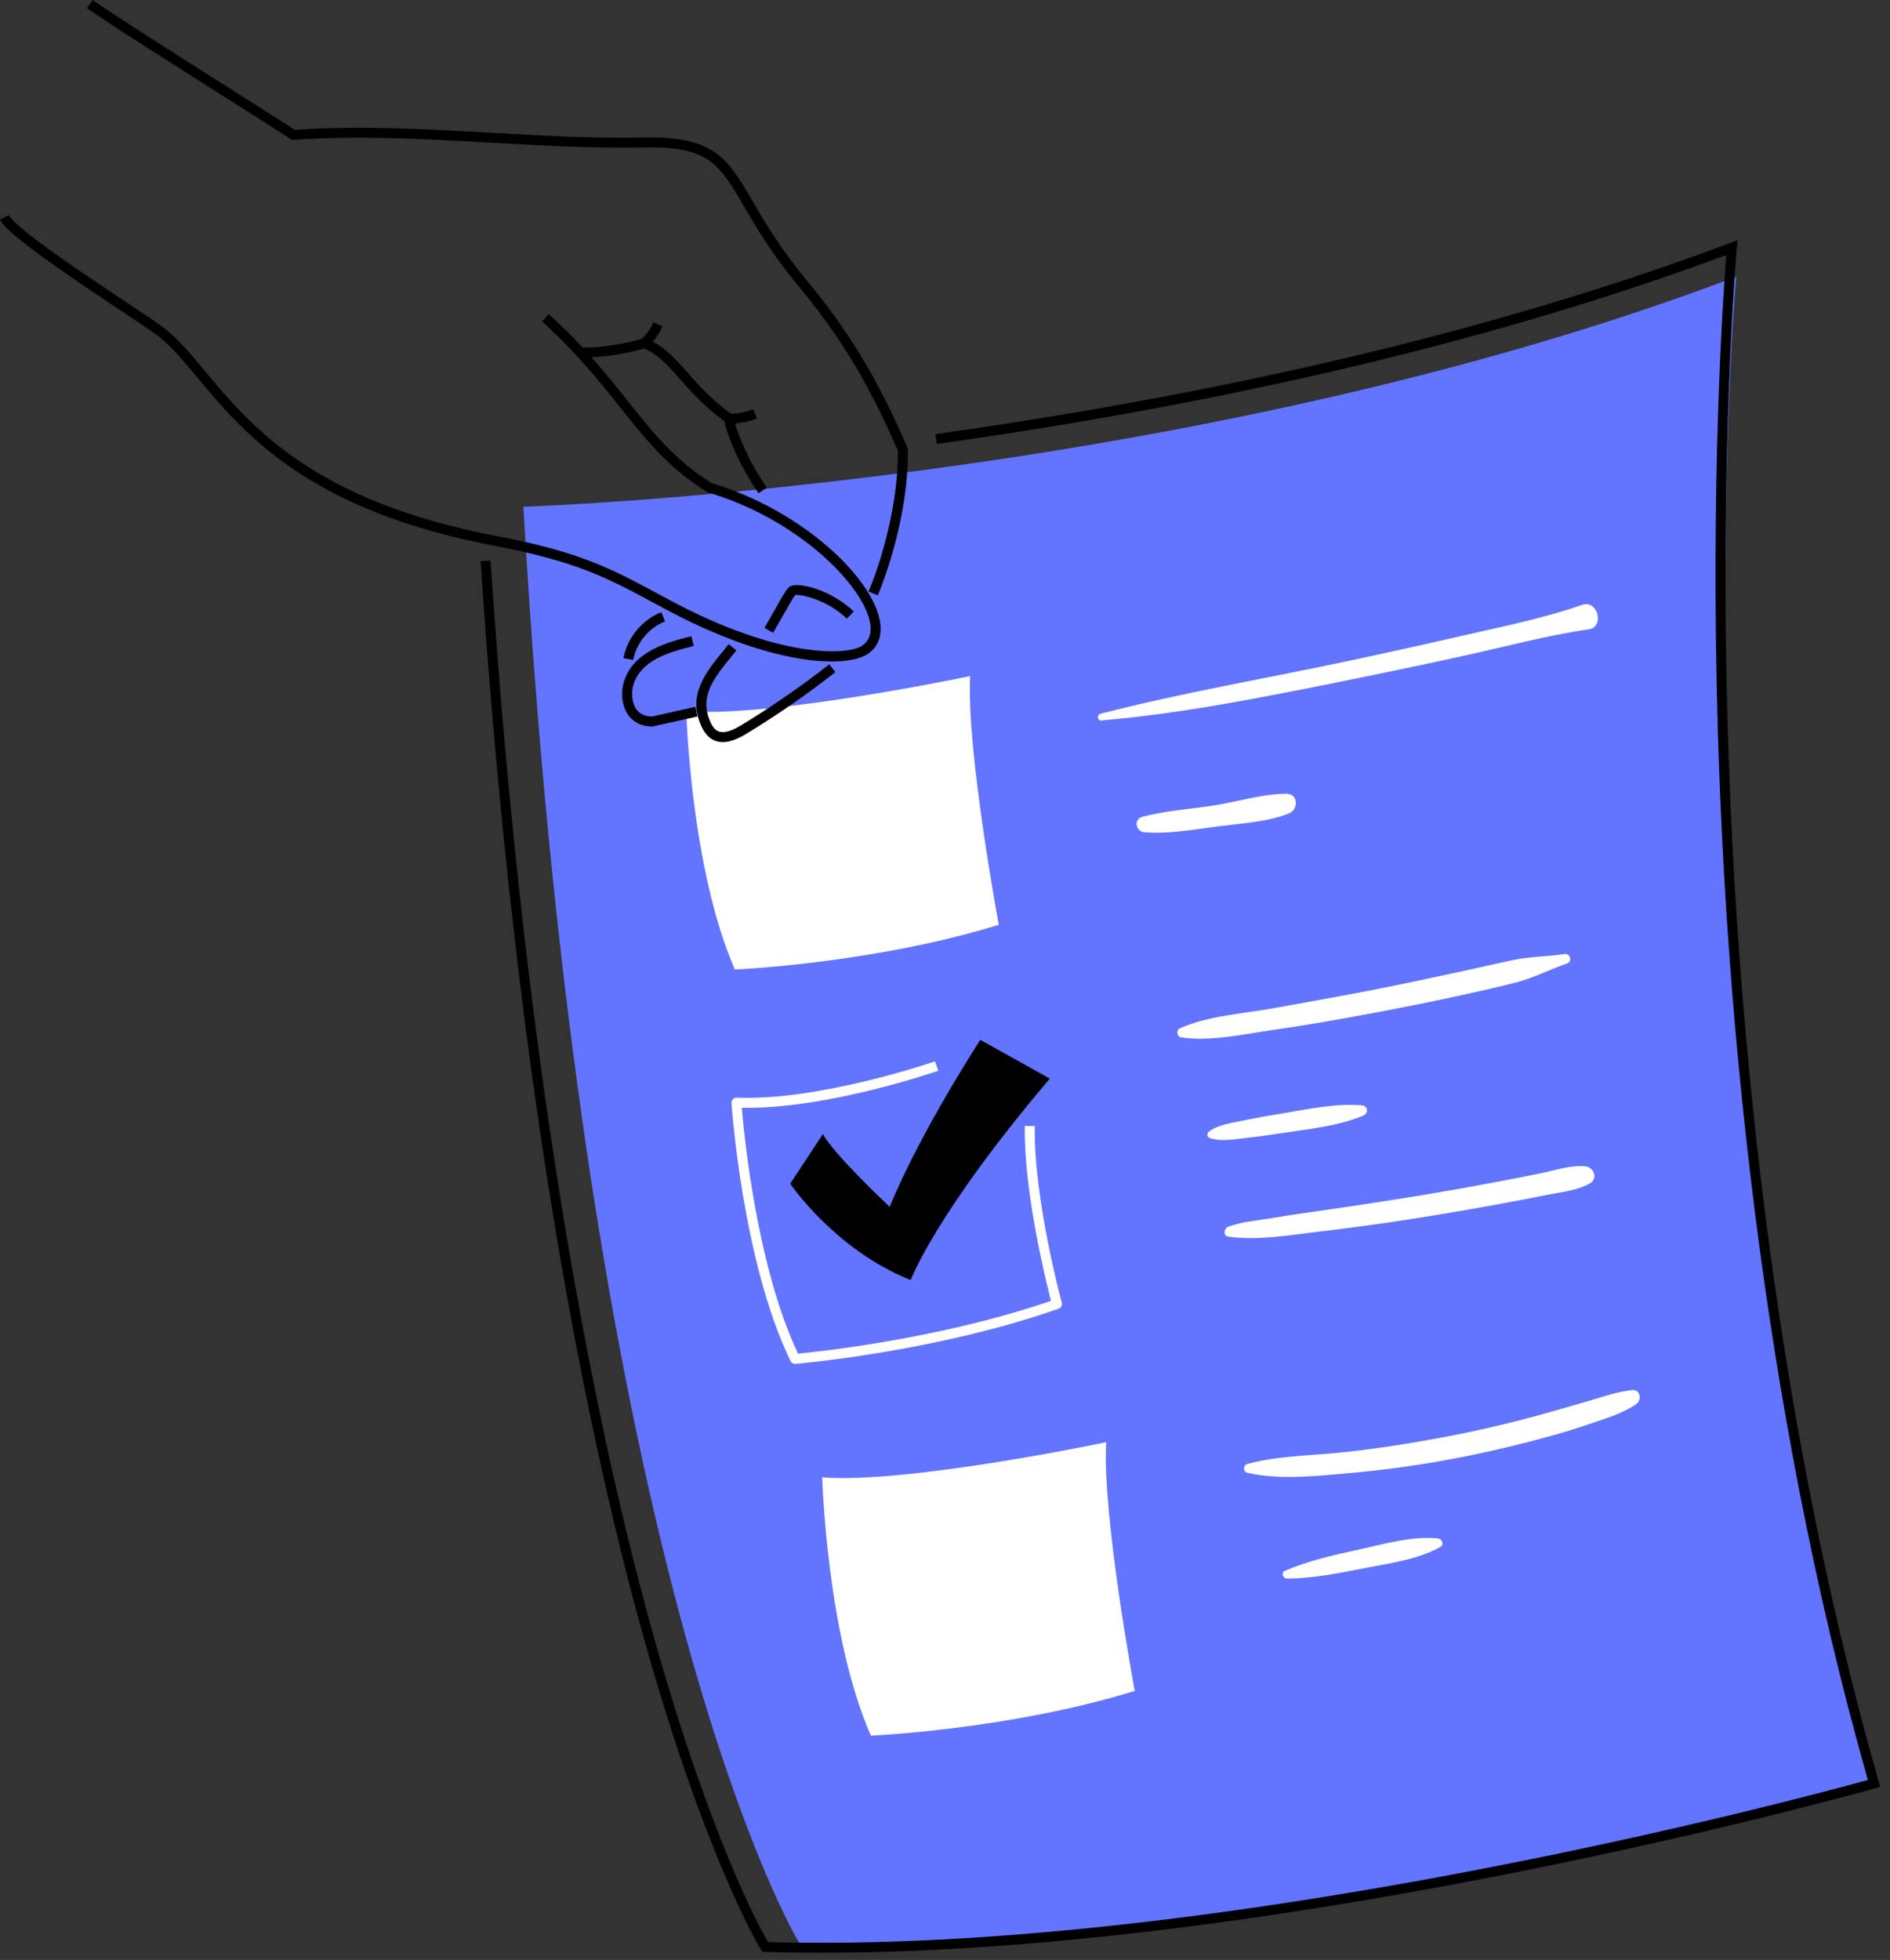 <?xml version="1.0" encoding="UTF-8"?> <svg xmlns="http://www.w3.org/2000/svg" width="136" height="141" viewBox="0 0 136 141" fill="none"><rect x="0" y="0" width="136" height="141" fill="#333333" stroke="none"/> <path d="M57.498 139.754C57.498 139.754 42.127 114.682 37.662 36.456C37.662 36.456 85.266 34.951 124.934 19.907C124.934 19.907 119.976 75.568 134.852 128.219C134.855 128.219 91.216 140.755 57.498 139.754Z" fill="#6374FF"></path> <path d="M69.79 48.643C69.79 48.643 55.503 51.643 49.381 51.165C49.381 51.165 49.691 62.492 52.883 69.749C52.883 69.749 62.827 69.322 71.87 66.532C71.87 66.532 69.513 53.879 69.816 48.643H69.79Z" fill="white"></path> <path d="M79.574 103.759C79.574 103.759 65.287 106.759 59.165 106.281C59.165 106.281 59.475 117.609 62.667 124.865C62.667 124.865 72.611 124.438 81.654 121.648C81.654 121.648 79.296 108.995 79.6 103.759H79.574Z" fill="white"></path> <path d="M56.862 85.156C56.862 85.156 60.063 89.909 65.533 92.09C65.533 92.09 67.262 87.356 75.541 77.596L70.542 74.808C70.542 74.808 66.228 81.425 64.021 86.821C64.021 86.821 60.029 83.088 59.212 81.585L56.862 85.156Z" fill="black"></path> <path d="M57.211 98.122C57.075 98.122 56.948 98.045 56.888 97.921C53.427 90.81 52.641 79.466 52.634 79.352C52.627 79.251 52.663 79.151 52.734 79.077C52.806 79.005 52.902 78.962 53.004 78.969C59 79.208 67.2 76.382 67.281 76.354L67.516 77.03C67.184 77.144 59.459 79.805 53.377 79.696C53.547 81.724 54.471 91.137 57.423 97.381C58.983 97.233 67.697 96.311 75.625 93.583C75.238 92.074 73.654 85.62 73.743 81L74.46 81.014C74.362 86.145 76.38 93.643 76.401 93.719C76.452 93.901 76.351 94.09 76.174 94.152C67.305 97.267 57.337 98.112 57.237 98.119C57.23 98.122 57.22 98.122 57.211 98.122Z" fill="white"></path> <path d="M59.062 140.482C57.71 140.482 56.37 140.463 55.044 140.425L54.851 140.42L54.751 140.255C54.712 140.193 50.898 133.945 46.531 118.564C42.511 104.397 37.175 79.33 34.585 40.371L35.3 40.323C37.879 79.18 43.197 104.179 47.202 118.308C51.156 132.258 54.643 138.643 55.262 139.716C87.972 140.63 130.158 129.229 134.408 128.054C126.549 100.381 124.203 71.944 123.623 52.928C123.062 34.545 123.993 21.195 124.218 18.347C108.135 24.321 89.028 28.896 67.41 31.941L67.31 31.232C89.114 28.16 108.352 23.533 124.495 17.48L125.028 17.28L124.977 17.848C124.965 17.989 123.707 32.269 124.34 52.921C124.922 71.975 127.28 100.503 135.196 128.207L135.294 128.551L134.948 128.649C134.518 128.768 92.881 140.482 59.062 140.482Z" fill="black"></path> <path d="M79.242 51.832C85.12 51.33 90.922 50.153 96.698 48.992C99.572 48.414 102.44 47.809 105.302 47.184C108.297 46.529 111.293 45.712 114.331 45.275C115.473 45.11 114.983 43.123 113.846 43.517C111.02 44.499 108.042 45.089 105.13 45.757C102.275 46.414 99.414 47.045 96.547 47.649C90.755 48.872 84.907 49.873 79.175 51.352C78.917 51.421 78.962 51.856 79.242 51.832Z" fill="white"></path> <path d="M92.556 57.101C90.884 57.113 89.119 57.653 87.468 57.925C85.732 58.212 83.89 58.303 82.194 58.764C81.551 58.938 81.728 59.827 82.344 59.874C84.093 60.013 85.944 59.674 87.676 59.449C89.305 59.239 91.225 59.132 92.749 58.518C93.454 58.231 93.43 57.094 92.556 57.101Z" fill="white"></path> <path d="M112.554 68.634C111.338 68.832 110.139 68.808 108.918 69.059C107.805 69.288 106.702 69.551 105.591 69.792C103.233 70.303 100.876 70.81 98.506 71.271C96.208 71.717 93.903 72.124 91.6 72.539C89.42 72.933 86.923 73.069 84.891 73.984C84.626 74.104 84.683 74.582 84.974 74.627C87.091 74.954 89.484 74.4 91.591 74.097C93.982 73.755 96.359 73.339 98.733 72.893C101.033 72.46 103.334 72.009 105.617 71.495C106.792 71.23 107.972 70.972 109.138 70.666C110.414 70.334 111.508 69.744 112.74 69.322C113.184 69.171 113.003 68.56 112.554 68.634Z" fill="white"></path> <path d="M98 79.519C96.094 79.368 94.259 79.772 92.386 80.08C91.414 80.24 90.444 80.407 89.482 80.608C88.653 80.78 87.709 80.897 87.012 81.394C86.826 81.528 86.845 81.812 87.076 81.884C87.891 82.139 88.813 81.96 89.651 81.867C90.552 81.766 91.448 81.64 92.343 81.504C94.297 81.203 96.263 81.021 98.1 80.257C98.485 80.097 98.442 79.555 98 79.519Z" fill="white"></path> <path d="M114.068 83.902C113.044 83.806 111.945 84.186 110.942 84.392C109.831 84.619 108.72 84.836 107.607 85.046C105.519 85.44 103.427 85.806 101.33 86.143C99.235 86.479 97.135 86.802 95.033 87.098C93.915 87.256 92.797 87.418 91.684 87.607C90.588 87.793 89.429 87.87 88.381 88.252C88.08 88.362 87.984 88.906 88.381 88.964C90.437 89.26 92.757 88.863 94.811 88.62C96.989 88.362 99.163 88.068 101.33 87.734C103.57 87.385 105.804 87.005 108.035 86.594C109.15 86.389 110.261 86.174 111.374 85.951C112.382 85.751 113.505 85.648 114.405 85.137C115.014 84.788 114.687 83.959 114.068 83.902Z" fill="white"></path> <path d="M117.475 100.006C116.424 100.092 115.375 100.482 114.362 100.773C113.182 101.11 112.007 101.461 110.822 101.786C108.522 102.421 106.195 102.959 103.85 103.398C101.506 103.838 99.151 104.206 96.781 104.466C94.476 104.719 91.997 104.712 89.752 105.319C89.448 105.4 89.432 105.878 89.752 105.952C91.992 106.468 94.512 106.207 96.781 106.007C99.161 105.797 101.537 105.498 103.888 105.07C106.236 104.645 108.567 104.12 110.872 103.501C112.057 103.181 113.237 102.837 114.398 102.438C115.501 102.058 116.789 101.678 117.747 101.007C118.139 100.73 118.053 99.961 117.475 100.006Z" fill="white"></path> <path d="M103.465 110.674C101.604 110.493 99.65 111.068 97.844 111.463C96.015 111.864 94.168 112.267 92.446 113.008C92.164 113.13 92.322 113.565 92.597 113.562C94.486 113.557 96.366 113.173 98.217 112.81C100.025 112.454 102.006 112.203 103.635 111.295C103.945 111.123 103.773 110.705 103.465 110.674Z" fill="white"></path> <path d="M63.166 42.831L62.502 42.559C63.847 39.277 64.652 35.4 64.606 32.419C62.512 27.582 60.495 24.247 57.431 20.55C55.534 18.261 54.435 16.381 53.552 14.872C51.753 11.793 51.01 10.517 46.357 10.608C42.662 10.68 38.919 10.47 35.3 10.264C30.656 10.001 25.853 9.731 21.14 10.061L21.02 10.071L20.92 10.004C20.237 9.555 18.515 8.465 16.523 7.202C12.521 4.667 7.541 1.514 6.254 0.58L6.674 0C7.945 0.92 13.126 4.202 16.907 6.598C18.811 7.804 20.469 8.852 21.214 9.34C25.934 9.02 30.716 9.29 35.345 9.55C38.952 9.753 42.681 9.966 46.35 9.891C51.423 9.798 52.343 11.37 54.178 14.511C55.047 15.999 56.129 17.851 57.987 20.093C61.114 23.865 63.164 27.259 65.297 32.202L65.325 32.266L65.328 32.335C65.383 35.417 64.556 39.439 63.166 42.831Z" fill="black"></path> <path d="M52.011 53.389C51.851 53.389 51.7 53.368 51.557 53.325C51.11 53.191 50.757 52.852 50.504 52.319C49.417 50.023 50.759 48.387 52.181 46.653L52.436 46.34L52.993 46.792L52.735 47.107C51.352 48.793 50.258 50.126 51.151 52.011C51.316 52.36 51.514 52.563 51.763 52.637C52.128 52.747 52.644 52.594 53.341 52.171C55.529 50.843 57.658 49.369 59.669 47.792L60.111 48.356C58.078 49.952 55.926 51.44 53.714 52.785C53.043 53.191 52.491 53.389 52.011 53.389Z" fill="black"></path> <path d="M59.846 47.587C57.273 47.587 53.145 46.653 47.826 43.794L47.262 43.49C43.686 41.563 41.529 40.4 35.558 39.26C22.167 36.707 17.564 31.189 14.201 27.159C13.252 26.024 12.435 25.043 11.561 24.317C11.174 23.994 9.939 23.172 8.513 22.222C4.152 19.317 0.502 16.828 0 15.787L0.645 15.476C1.104 16.427 5.988 19.68 8.91 21.625C10.415 22.625 11.602 23.419 12.02 23.765C12.944 24.532 13.783 25.537 14.752 26.698C18.044 30.644 22.554 36.047 35.691 38.553C41.771 39.712 43.966 40.896 47.601 42.855L48.165 43.158C55.976 47.358 60.964 47.179 62.041 46.45C62.535 46.116 62.731 45.583 62.621 44.864C62.22 42.255 57.596 37.407 50.974 35.434L50.891 35.395C48.129 33.709 46.5 31.664 44.615 29.297C43.154 27.46 41.493 25.377 39.007 23.127L39.487 22.597C42.017 24.887 43.694 26.994 45.175 28.853C47.009 31.155 48.593 33.145 51.223 34.762C57.756 36.723 62.843 41.599 63.328 44.759C63.481 45.762 63.175 46.553 62.442 47.05C61.964 47.372 61.085 47.587 59.846 47.587Z" fill="black"></path> <path d="M55.632 45.526L55.011 45.167C55.319 44.635 55.575 44.183 55.787 43.808C56.492 42.566 56.65 42.298 56.853 42.184C57.428 41.857 59.76 42.394 61.434 43.99L60.94 44.508C59.452 43.092 57.574 42.738 57.218 42.807C57.099 42.951 56.793 43.49 56.411 44.162C56.198 44.539 55.94 44.99 55.632 45.526Z" fill="black"></path> <path d="M52.29 30.417C50.776 29.354 49.804 28.258 48.949 27.293C48.034 26.261 47.312 25.444 46.242 25.029L46.503 24.362C47.733 24.842 48.545 25.757 49.484 26.82C50.312 27.756 51.254 28.819 52.701 29.832L52.29 30.417Z" fill="black"></path> <path d="M42.019 25.714C41.928 25.714 41.838 25.714 41.747 25.712L41.764 24.995C43.811 25.045 45.788 24.493 46.19 24.374C46.336 24.235 46.754 23.801 47.019 23.192L47.675 23.478C47.284 24.376 46.632 24.942 46.605 24.966L46.55 25.014L46.481 25.036C46.39 25.064 44.315 25.714 42.019 25.714Z" fill="black"></path> <path d="M54.586 35.486C53.563 33.993 52.95 32.677 52.613 31.834C51.949 30.171 52.128 29.98 52.223 29.878L52.501 29.839V29.765C52.512 29.768 53.449 29.775 54.189 29.44L54.483 30.093C53.922 30.346 53.296 30.434 52.897 30.465C53.093 31.206 53.774 33.035 55.176 35.082L54.586 35.486Z" fill="black"></path> <path d="M46.947 52.264C46.006 52.264 45.49 51.829 45.222 51.464C44.692 50.74 44.685 49.687 44.902 49.016C45.619 46.806 48.103 46.182 49.749 45.772L49.923 46.467C47.95 46.961 46.132 47.544 45.585 49.235C45.421 49.742 45.442 50.549 45.803 51.041C46.046 51.373 46.424 51.543 46.928 51.547L50.033 50.848L50.191 51.547L46.968 52.264C46.959 52.264 46.954 52.264 46.947 52.264Z" fill="black"></path> <path d="M45.566 47.477L44.862 47.346C45.136 45.884 46.206 44.584 47.589 44.04L47.852 44.706C46.691 45.163 45.795 46.249 45.566 47.477Z" fill="black"></path> </svg> 